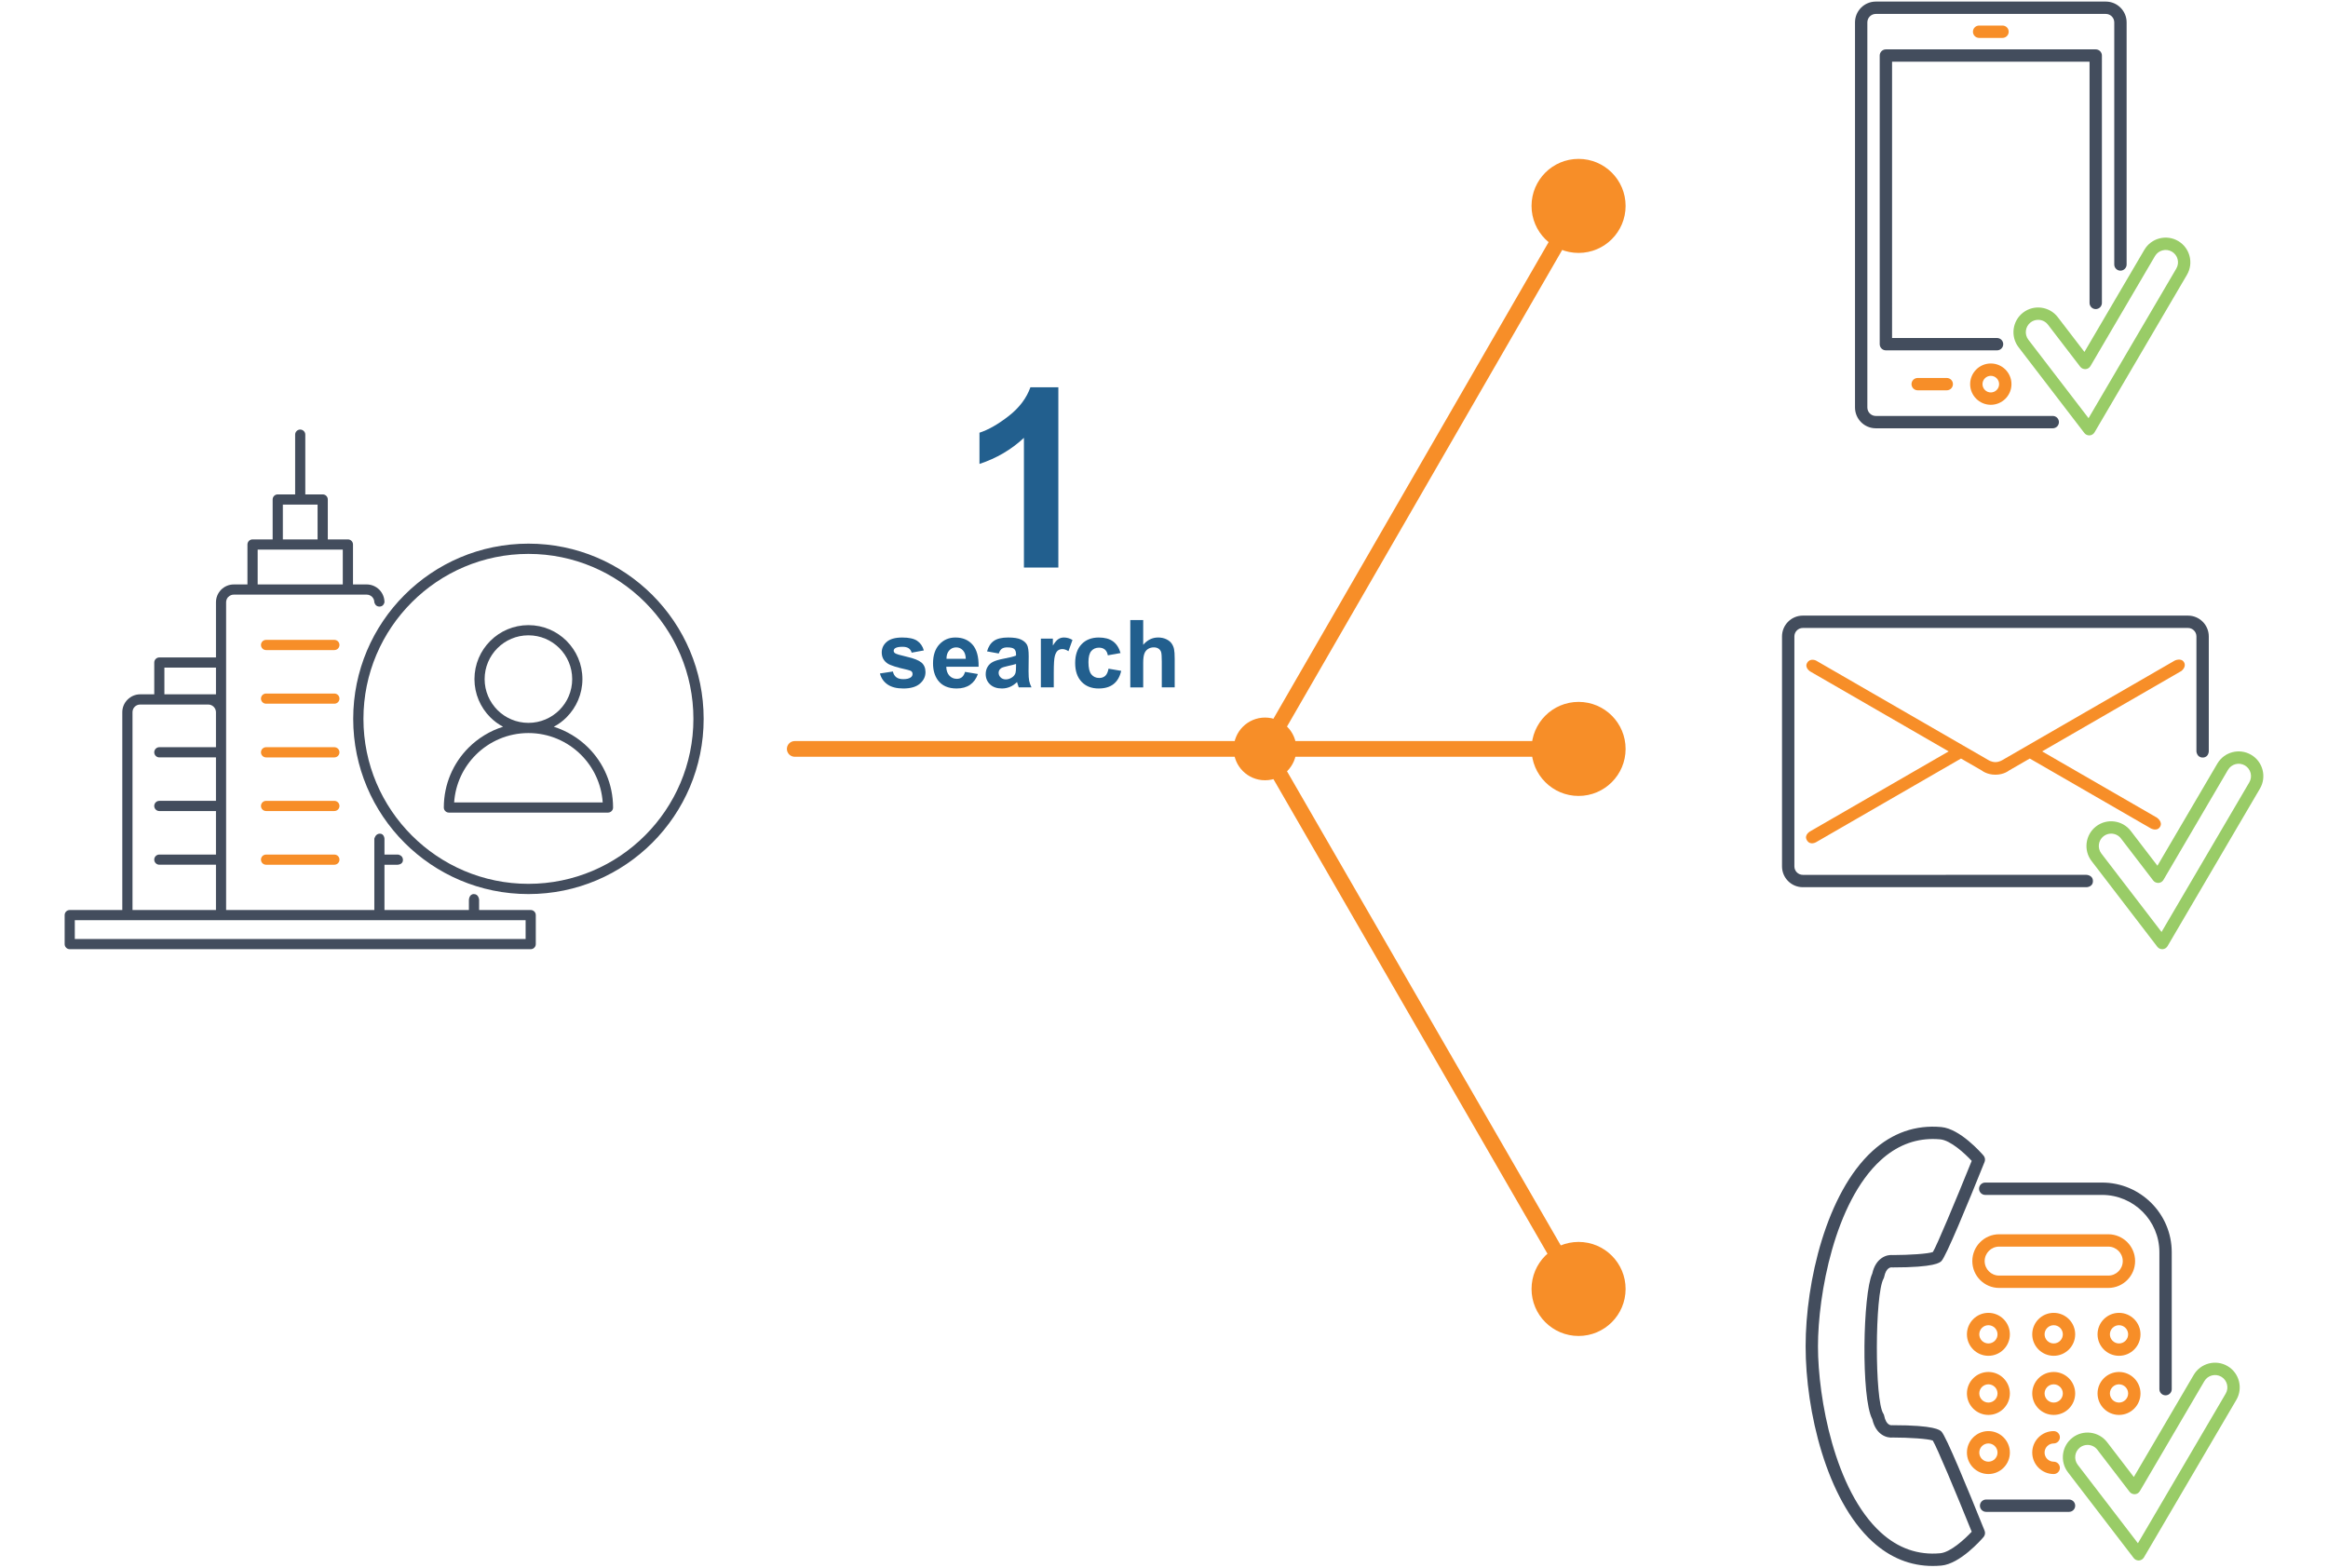 <?xml version="1.0" encoding="utf-8"?>
<!-- Generator: Adobe Illustrator 15.1.0, SVG Export Plug-In . SVG Version: 6.00 Build 0)  -->
<!DOCTYPE svg PUBLIC "-//W3C//DTD SVG 1.1//EN" "http://www.w3.org/Graphics/SVG/1.1/DTD/svg11.dtd">
<svg version="1.1" id="Layer_1" xmlns="http://www.w3.org/2000/svg" xmlns:xlink="http://www.w3.org/1999/xlink" x="0px" y="0px"
	 width="297px" height="200px" viewBox="0 0 297 200" enable-background="new 0 0 297 200" xml:space="preserve">
<g>
	<g>
		<g>
			<path fill-rule="evenodd" clip-rule="evenodd" fill="#F78E28" d="M33.946,89.785c-0.361,0-0.652-0.29-0.652-0.651
				c0-0.356,0.291-0.647,0.652-0.647h8.71c0.361,0,0.651,0.291,0.651,0.647c0,0.361-0.29,0.651-0.651,0.651H33.946L33.946,89.785z"
				/>
			<path fill-rule="evenodd" clip-rule="evenodd" fill="#F78E28" d="M33.946,82.943c-0.361,0-0.652-0.296-0.652-0.651
				c0-0.357,0.291-0.651,0.652-0.651h8.71c0.361,0,0.651,0.294,0.651,0.651c0,0.355-0.29,0.651-0.651,0.651H33.946L33.946,82.943z"
				/>
			<path fill-rule="evenodd" clip-rule="evenodd" fill="#F78E28" d="M33.946,110.331c-0.361,0-0.652-0.29-0.652-0.651
				c0-0.357,0.291-0.646,0.652-0.646h8.71c0.361,0,0.651,0.289,0.651,0.646c0,0.361-0.29,0.651-0.651,0.651H33.946L33.946,110.331z"
				/>
			<path fill-rule="evenodd" clip-rule="evenodd" fill="#F78E28" d="M33.946,103.479c-0.361,0-0.652-0.29-0.652-0.647
				c0-0.36,0.291-0.651,0.652-0.651h8.71c0.361,0,0.651,0.291,0.651,0.651c0,0.357-0.29,0.647-0.651,0.647H33.946L33.946,103.479z"
				/>
			<path fill-rule="evenodd" clip-rule="evenodd" fill="#F78E28" d="M33.946,96.637c-0.361,0-0.652-0.29-0.652-0.651
				c0-0.356,0.291-0.651,0.652-0.651h8.71c0.361,0,0.651,0.295,0.651,0.651c0,0.361-0.29,0.651-0.651,0.651H33.946L33.946,96.637z"
				/>
		</g>
		<path fill-rule="evenodd" clip-rule="evenodd" fill="#434D5D" d="M67.415,69.363c-12.347,0-22.354,10.008-22.354,22.354
			c0,12.348,10.008,22.356,22.354,22.356s22.356-10.009,22.356-22.356C89.771,79.371,79.762,69.363,67.415,69.363z M67.415,112.767
			c-11.606,0-21.048-9.441-21.048-21.049c0-11.606,9.441-21.047,21.048-21.047c11.607,0,21.048,9.44,21.048,21.047
			C88.463,103.325,79.022,112.767,67.415,112.767z"/>
		<path fill-rule="evenodd" clip-rule="evenodd" fill="#434D5D" d="M67.711,116.108h-6.588v-1.307c0,0-0.043-0.728-0.668-0.728
			s-0.635,0.77-0.635,0.77v1.265H49.05v-5.777h1.656c0,0,0.702-0.003,0.702-0.612s-0.635-0.686-0.635-0.686H49.05v-2.012
			c0,0-0.028-0.656-0.591-0.656s-0.703,0.645-0.703,0.645v2.67v6.429H28.847v-6.429v-6.848v-6.847v-5.121v-1.625v-4.707v-7.688
			c0-0.255,0.098-0.487,0.256-0.665l0.034-0.025c0.177-0.176,0.415-0.286,0.688-0.286h2.396h12.161h2.396
			c0.272,0,0.51,0.11,0.695,0.286c0.168,0.176,0.283,0.423,0.283,0.69c0,0,0.105,0.552,0.652,0.552s0.642-0.552,0.642-0.552
			c0-0.625-0.256-1.198-0.661-1.606c-0.414-0.414-0.985-0.67-1.611-0.67h-1.744v-5.094c0-0.362-0.291-0.652-0.652-0.652h-2.563
			v-5.095c0-0.36-0.29-0.647-0.65-0.647h-2.221v-7.623c0-0.359-0.289-0.65-0.651-0.65c-0.353,0-0.643,0.291-0.643,0.65v7.623h-2.219
			c-0.361,0-0.651,0.287-0.651,0.647v5.095H32.22c-0.36,0-0.651,0.29-0.651,0.652v5.094h-1.744c-0.625,0-1.197,0.256-1.611,0.67
			c-0.009,0.013-0.027,0.026-0.036,0.04c-0.387,0.409-0.625,0.959-0.625,1.566v7.037h-7.221c-0.361,0-0.652,0.291-0.652,0.651v4.055
			h-1.796c-0.634,0-1.198,0.261-1.611,0.675c-0.415,0.409-0.67,0.982-0.67,1.603v25.244h-6.71c-0.353,0-0.644,0.286-0.644,0.647
			v3.702c0,0.357,0.291,0.647,0.644,0.647h58.819c0.352,0,0.643-0.29,0.643-0.647v-3.702
			C68.354,116.395,68.063,116.108,67.711,116.108z M36.086,64.378h2.21h2.22v4.443h-4.43V64.378z M32.872,70.125h2.563h5.733h2.563
			v4.442H32.872V70.125z M20.974,85.18h6.578v3.407h-0.96h-0.018h-5.601V85.18z M16.905,90.864c0-0.27,0.105-0.511,0.281-0.687
			c0.177-0.176,0.424-0.287,0.696-0.287h2.448h6.243h0.009c0.265,0.004,0.502,0.115,0.679,0.287c0.176,0.176,0.281,0.408,0.29,0.674
			v4.482h-7.221c-0.361,0-0.652,0.295-0.652,0.651c0,0.361,0.291,0.651,0.652,0.651h7.221v5.544h-7.221
			c-0.361,0-0.652,0.291-0.652,0.651c0,0.357,0.291,0.651,0.652,0.651h7.221v5.55h-7.221c-0.361,0-0.652,0.289-0.652,0.646
			c0,0.361,0.291,0.651,0.652,0.651h7.221v5.777H16.905V90.864z M67.059,119.807H9.543v-2.403h6.711h11.941h20.211h12.065h6.587
			V119.807z"/>
		<path fill-rule="evenodd" clip-rule="evenodd" fill="#434D5D" d="M75.051,95.392c-1.215-1.211-2.721-2.136-4.398-2.669
			c0.604-0.317,1.154-0.727,1.633-1.206l-0.004-0.005h0.004c1.242-1.246,2.017-2.969,2.017-4.866c0-1.902-0.774-3.624-2.017-4.869
			c-1.246-1.247-2.967-2.017-4.87-2.017c-1.901,0-3.624,0.77-4.87,2.017c-1.246,1.245-2.016,2.967-2.016,4.869
			s0.77,3.62,2.016,4.871c0.48,0.479,1.031,0.889,1.635,1.206c-1.684,0.533-3.185,1.458-4.398,2.669
			c-1.955,1.954-3.162,4.653-3.162,7.64c0,0.355,0.29,0.647,0.65,0.647h20.291c0.361,0,0.651-0.292,0.651-0.647
			C78.212,100.045,77.006,97.346,75.051,95.392z M63.465,90.595c-1.008-1.012-1.637-2.407-1.637-3.949
			c0-1.541,0.629-2.941,1.637-3.95c1.01-1.012,2.409-1.637,3.95-1.637c1.542,0,2.937,0.625,3.95,1.637
			c1.008,1.009,1.633,2.409,1.633,3.95c0,1.542-0.62,2.938-1.633,3.949c-1.014,1.009-2.408,1.635-3.95,1.635
			C65.874,92.229,64.475,91.604,63.465,90.595z M57.939,102.38c0.158-2.365,1.186-4.492,2.761-6.069
			c1.718-1.716,4.091-2.782,6.715-2.782c2.62,0,4.999,1.066,6.716,2.782c1.576,1.577,2.602,3.704,2.76,6.069H57.939z"/>
	</g>
	<g>
		<path fill="#434D5D" d="M246.571,199.799c-2.843,0-5.427-1.045-7.693-3.113c-5.854-5.344-8.521-16.659-8.521-24.912
			s2.667-19.568,8.521-24.912c2.556-2.332,5.521-3.361,8.791-3.063c2.394,0.219,5.087,3.292,5.387,3.641
			c0.19,0.223,0.241,0.534,0.132,0.807c-2.189,5.448-4.922,12.064-5.502,12.645c-0.203,0.202-0.817,0.817-6.24,0.817
			c-0.042,0-0.082-0.003-0.123-0.01c-0.089,0-0.696-0.001-0.944,1.22c-0.016,0.079-0.043,0.155-0.084,0.228
			c-1.115,2.008-1.14,15.516-0.028,17.206c0.055,0.084,0.093,0.178,0.112,0.276c0.246,1.215,0.849,1.227,0.968,1.216
			c0.022-0.002,0.077-0.007,0.1-0.007c5.423,0,6.038,0.617,6.241,0.819c0.579,0.58,3.312,7.195,5.501,12.644
			c0.109,0.272,0.059,0.583-0.132,0.806c-0.3,0.35-2.993,3.423-5.387,3.643C247.3,199.781,246.934,199.799,246.571,199.799
			 M246.587,145.324c-2.448,0-4.682,0.906-6.646,2.701c-5.876,5.361-8.009,17.14-8.009,23.748s2.133,18.386,8.009,23.748
			c2.213,2.021,4.766,2.918,7.586,2.656c1.311-0.12,3.121-1.789,4.018-2.746c-2.078-5.152-4.426-10.744-4.965-11.632
			c-0.593-0.23-3.037-0.384-5.082-0.387c-0.757,0.086-2.168-0.304-2.635-2.341c-1.463-2.736-1.203-16-0.006-18.573
			c0.461-2.058,1.887-2.453,2.639-2.366c2.063-0.003,4.532-0.159,5.1-0.393c0.457-0.722,2.841-6.399,4.949-11.625
			c-0.896-0.959-2.707-2.627-4.018-2.746C247.21,145.34,246.897,145.324,246.587,145.324 M239.606,162.762h0.008H239.606z"/>
		<path fill="#434D5D" d="M268.18,150.882h-14.91c-0.436,0-0.788,0.353-0.788,0.788s0.353,0.788,0.788,0.788h14.91
			c4.03,0,7.309,3.277,7.309,7.309v3.438v14.036c0,0.436,0.353,0.788,0.788,0.788s0.788-0.353,0.788-0.788v-14.036v-3.438
			C277.064,154.868,273.078,150.882,268.18,150.882"/>
		<path fill="#434D5D" d="M263.959,192.897h-10.575c-0.436,0-0.788-0.352-0.788-0.787s0.353-0.788,0.788-0.788h10.575
			c0.436,0,0.788,0.353,0.788,0.788S264.395,192.897,263.959,192.897"/>
		<path fill="#F78E28" d="M253.675,172.985c-1.511,0-2.74-1.229-2.74-2.74c0-1.512,1.229-2.74,2.74-2.74
			c1.512,0,2.74,1.229,2.74,2.74C256.415,171.756,255.187,172.985,253.675,172.985 M253.675,169.081
			c-0.642,0-1.164,0.521-1.164,1.164c0,0.642,0.522,1.164,1.164,1.164s1.164-0.522,1.164-1.164
			C254.839,169.603,254.316,169.081,253.675,169.081"/>
		<path fill="#F78E28" d="M262.007,172.985c-1.511,0-2.74-1.229-2.74-2.74c0-1.512,1.229-2.74,2.74-2.74
			c1.512,0,2.74,1.229,2.74,2.74C264.747,171.756,263.519,172.985,262.007,172.985 M262.007,169.081
			c-0.642,0-1.164,0.521-1.164,1.164c0,0.642,0.522,1.164,1.164,1.164s1.164-0.522,1.164-1.164
			C263.171,169.603,262.648,169.081,262.007,169.081"/>
		<path fill="#F78E28" d="M270.339,172.985c-1.512,0-2.74-1.229-2.74-2.74c0-1.512,1.229-2.74,2.74-2.74
			c1.511,0,2.74,1.229,2.74,2.74C273.079,171.756,271.85,172.985,270.339,172.985 M270.339,169.081
			c-0.642,0-1.164,0.521-1.164,1.164c0,0.642,0.522,1.164,1.164,1.164s1.164-0.522,1.164-1.164
			C271.503,169.603,270.98,169.081,270.339,169.081"/>
		<path fill="#F78E28" d="M253.675,180.528c-1.511,0-2.74-1.229-2.74-2.74c0-1.511,1.229-2.74,2.74-2.74
			c1.512,0,2.74,1.229,2.74,2.74C256.415,179.3,255.187,180.528,253.675,180.528 M253.675,176.623c-0.642,0-1.164,0.521-1.164,1.165
			c0,0.642,0.522,1.164,1.164,1.164s1.164-0.522,1.164-1.164C254.839,177.145,254.316,176.623,253.675,176.623"/>
		<path fill="#F78E28" d="M262.007,180.528c-1.511,0-2.74-1.229-2.74-2.74c0-1.511,1.229-2.74,2.74-2.74
			c1.512,0,2.74,1.229,2.74,2.74C264.747,179.3,263.519,180.528,262.007,180.528 M262.007,176.623c-0.642,0-1.164,0.521-1.164,1.165
			c0,0.642,0.522,1.164,1.164,1.164s1.164-0.522,1.164-1.164C263.171,177.145,262.648,176.623,262.007,176.623"/>
		<path fill="#F78E28" d="M270.339,180.528c-1.512,0-2.74-1.229-2.74-2.74c0-1.511,1.229-2.74,2.74-2.74
			c1.511,0,2.74,1.229,2.74,2.74C273.079,179.3,271.85,180.528,270.339,180.528 M270.339,176.623c-0.642,0-1.164,0.521-1.164,1.165
			c0,0.642,0.522,1.164,1.164,1.164s1.164-0.522,1.164-1.164C271.503,177.145,270.98,176.623,270.339,176.623"/>
		<path fill="#F78E28" d="M253.675,188.071c-1.511,0-2.74-1.229-2.74-2.74c0-1.512,1.229-2.74,2.74-2.74
			c1.512,0,2.74,1.229,2.74,2.74C256.415,186.842,255.187,188.071,253.675,188.071 M253.675,184.167
			c-0.642,0-1.164,0.522-1.164,1.164s0.522,1.164,1.164,1.164s1.164-0.522,1.164-1.164S254.316,184.167,253.675,184.167"/>
		<path fill="#F78E28" d="M262.007,188.071c-1.511,0-2.74-1.229-2.74-2.74s1.229-2.739,2.74-2.739c0.436,0,0.788,0.352,0.788,0.787
			s-0.353,0.788-0.788,0.788c-0.642,0-1.164,0.522-1.164,1.164s0.522,1.164,1.164,1.164c0.436,0,0.788,0.353,0.788,0.788
			S262.442,188.071,262.007,188.071"/>
		<path fill="#F78E28" d="M268.968,164.326h-13.922c-1.888,0-3.423-1.537-3.423-3.424c0-1.888,1.535-3.424,3.423-3.424h13.922
			c1.888,0,3.423,1.536,3.423,3.424C272.391,162.789,270.855,164.326,268.968,164.326 M255.046,159.055
			c-1.02,0-1.848,0.828-1.848,1.848c0,1.019,0.828,1.848,1.848,1.848h13.922c1.019,0,1.848-0.829,1.848-1.848
			c0-1.02-0.829-1.848-1.848-1.848H255.046z"/>
		<path fill="#99CC67" d="M272.837,199.098c-0.244,0-0.476-0.113-0.625-0.309l-8.391-10.942c-1.057-1.379-0.795-3.361,0.584-4.419
			s3.362-0.795,4.419,0.583l3.403,4.438l7.643-13.029c0.88-1.5,2.815-2.002,4.313-1.124c1.499,0.879,2.003,2.813,1.124,4.313
			l-11.79,20.1c-0.133,0.228-0.369,0.373-0.631,0.389C272.87,199.097,272.854,199.098,272.837,199.098 M266.321,184.354
			c-0.335,0-0.672,0.106-0.957,0.324c-0.689,0.529-0.82,1.521-0.292,2.211l7.678,10.012l11.198-19.09
			c0.439-0.749,0.186-1.718-0.563-2.157c-0.752-0.438-1.717-0.185-2.157,0.563l-8.235,14.04c-0.132,0.227-0.369,0.372-0.631,0.388
			c-0.26,0.008-0.514-0.098-0.674-0.307l-4.115-5.367C267.264,184.566,266.795,184.354,266.321,184.354"/>
	</g>
	<g>
		<path fill="#F78E28" d="M255.476,4.836h-2.986c-0.436,0-0.788-0.354-0.788-0.789s0.353-0.787,0.788-0.787h2.986
			c0.436,0,0.788,0.352,0.788,0.787S255.911,4.836,255.476,4.836"/>
		<path fill="#F78E28" d="M253.982,51.647c-1.453,0-2.636-1.183-2.636-2.636c0-1.454,1.183-2.636,2.636-2.636
			s2.636,1.182,2.636,2.636C256.618,50.465,255.436,51.647,253.982,51.647 M253.982,47.951c-0.584,0-1.06,0.476-1.06,1.061
			c0,0.584,0.476,1.06,1.06,1.06s1.06-0.476,1.06-1.06C255.042,48.427,254.566,47.951,253.982,47.951"/>
		<path fill="#434D5D" d="M267.368,6.3h-26.771c-0.436,0-0.788,0.353-0.788,0.788v36.825c0,0.435,0.353,0.787,0.788,0.787h10.472
			h1.854h1.854c0.436,0,0.788-0.352,0.788-0.787s-0.353-0.788-0.788-0.788h-1.854h-1.854h-9.684V7.876h25.195v27.065v1.854v1.854
			c0,0.436,0.353,0.788,0.788,0.788s0.788-0.353,0.788-0.788v-1.854v-1.854V7.088C268.156,6.652,267.804,6.3,267.368,6.3"/>
		<path fill="#434D5D" d="M268.654,0.201h-29.343c-1.464,0-2.654,1.189-2.654,2.654v49.137c0,1.464,1.19,2.654,2.654,2.654h18.864
			h1.855h1.854c0.437,0,0.789-0.352,0.789-0.787s-0.353-0.788-0.789-0.788h-1.854h-1.855h-18.864c-0.595,0-1.079-0.484-1.079-1.079
			V2.855c0-0.594,0.484-1.078,1.079-1.078h29.343c0.595,0,1.078,0.484,1.078,1.078v27.182v1.854v1.854
			c0,0.435,0.353,0.787,0.788,0.787s0.788-0.353,0.788-0.787v-1.854v-1.854V2.855C271.309,1.391,270.118,0.201,268.654,0.201"/>
		<path fill="#F78E28" d="M248.362,49.799h-3.709c-0.436,0-0.788-0.353-0.788-0.787c0-0.436,0.353-0.788,0.788-0.788h3.709
			c0.437,0,0.788,0.353,0.788,0.788C249.15,49.446,248.799,49.799,248.362,49.799"/>
		<path fill="#99CC67" d="M266.538,55.551c-0.245,0-0.476-0.113-0.626-0.309L257.521,44.3c-1.057-1.379-0.795-3.361,0.584-4.419
			s3.362-0.795,4.42,0.583l3.402,4.438l7.643-13.029c0.88-1.5,2.815-2.002,4.313-1.124c1.499,0.879,2.003,2.813,1.124,4.313
			l-11.79,20.1c-0.133,0.228-0.369,0.373-0.631,0.389C266.57,55.55,266.554,55.551,266.538,55.551 M260.021,40.807
			c-0.334,0-0.671,0.106-0.957,0.324c-0.689,0.529-0.82,1.521-0.292,2.211l7.679,10.012l11.197-19.09
			c0.439-0.749,0.186-1.718-0.563-2.157c-0.752-0.438-1.717-0.185-2.157,0.563l-8.234,14.04c-0.133,0.227-0.37,0.372-0.631,0.388
			c-0.261,0.008-0.515-0.098-0.675-0.307l-4.115-5.367C260.965,41.02,260.496,40.807,260.021,40.807"/>
	</g>
	<g>
		<path fill="#434D5D" d="M267.01,112.416c0-0.771-0.824-0.796-0.824-0.796h-14.232h-1.854h-1.854c-0.002,0-0.003,0.001-0.005,0.001
			h-18.241c-0.594,0-1.078-0.484-1.078-1.079V81.199c0-0.595,0.484-1.078,1.078-1.078h27.182h1.855h1.854
			c0.002,0,0.003-0.001,0.005-0.001h18.241c0.594,0,1.078,0.484,1.078,1.079v14.674c0,0,0.051,0.779,0.801,0.779
			s0.775-0.779,0.775-0.779v-4.195v-1.855v-1.854v-6.77c0-1.464-1.19-2.654-2.654-2.654H260.89h-1.854h-1.855h-27.182
			c-1.465,0-2.654,1.19-2.654,2.654v18.864v1.855v1.854v6.77c0,1.464,1.19,2.654,2.654,2.654h18.246h1.854h1.854h14.232
			C266.186,113.196,267.01,113.188,267.01,112.416z"/>
		<path fill="#99CC67" d="M275.851,121.105c-0.245,0-0.476-0.113-0.626-0.309l-8.391-10.942c-1.057-1.379-0.795-3.361,0.584-4.419
			s3.362-0.795,4.42,0.583l3.402,4.438l7.643-13.029c0.88-1.5,2.815-2.002,4.313-1.124c1.499,0.879,2.003,2.813,1.124,4.313
			l-11.79,20.1c-0.133,0.228-0.369,0.373-0.631,0.389C275.883,121.104,275.866,121.105,275.851,121.105 M269.334,106.361
			c-0.334,0-0.671,0.106-0.957,0.324c-0.689,0.529-0.82,1.521-0.292,2.211l7.679,10.012l11.197-19.09
			c0.439-0.749,0.186-1.718-0.563-2.157c-0.752-0.438-1.717-0.185-2.157,0.563l-8.234,14.04c-0.133,0.227-0.37,0.372-0.631,0.388
			c-0.261,0.008-0.515-0.098-0.675-0.307l-4.115-5.367C270.277,106.574,269.809,106.361,269.334,106.361"/>
		<path fill="#F78E28" d="M278.632,84.498c-0.354-0.604-1.168-0.225-1.168-0.225l-21.956,12.676c0,0-0.421,0.289-0.941,0.289
			s-0.941-0.289-0.941-0.289l-21.942-12.668c0,0-0.731-0.365-1.122,0.275s0.383,1.117,0.383,1.117l17.66,10.197l-17.677,10.205
			c0,0-0.796,0.444-0.421,1.109c0.421,0.746,1.209,0.256,1.209,0.256l18.465-10.66l2.657,1.533c0,0,0.635,0.532,1.731,0.532
			s1.728-0.532,1.728-0.532l2.657-1.533l15.425,8.904c0,0,0.796,0.458,1.191-0.188s-0.403-1.177-0.403-1.177l-14.636-8.45
			l17.758-10.254C278.288,85.617,278.986,85.102,278.632,84.498z"/>
	</g>
	<g>
		<g>
			<path fill="#225F8E" d="M135.021,72.412h-4.391V55.865c-1.604,1.5-3.495,2.609-5.672,3.328v-3.984
				c1.146-0.375,2.391-1.086,3.734-2.133s2.266-2.268,2.766-3.664h3.563V72.412z"/>
		</g>
		<g>
			<path fill="#225F8E" d="M112.26,85.927l1.652-0.252c0.07,0.32,0.213,0.563,0.428,0.729s0.516,0.249,0.902,0.249
				c0.426,0,0.746-0.078,0.961-0.234c0.145-0.109,0.217-0.256,0.217-0.439c0-0.125-0.039-0.229-0.117-0.311
				c-0.082-0.078-0.266-0.15-0.551-0.217c-1.328-0.293-2.17-0.561-2.525-0.803c-0.492-0.336-0.738-0.803-0.738-1.4
				c0-0.539,0.213-0.992,0.639-1.359s1.086-0.551,1.98-0.551c0.852,0,1.484,0.139,1.898,0.416s0.699,0.688,0.855,1.23l-1.553,0.287
				c-0.066-0.242-0.192-0.428-0.378-0.557s-0.45-0.193-0.794-0.193c-0.434,0-0.744,0.061-0.932,0.182
				c-0.125,0.086-0.188,0.197-0.188,0.334c0,0.117,0.055,0.217,0.164,0.299c0.148,0.109,0.661,0.264,1.538,0.463
				s1.489,0.443,1.837,0.732c0.344,0.293,0.516,0.701,0.516,1.225c0,0.57-0.238,1.061-0.715,1.471s-1.182,0.615-2.115,0.615
				c-0.848,0-1.519-0.172-2.013-0.516S112.412,86.517,112.26,85.927z"/>
			<path fill="#225F8E" d="M123.117,85.722l1.641,0.275c-0.211,0.602-0.544,1.06-0.999,1.374s-1.024,0.472-1.708,0.472
				c-1.082,0-1.883-0.354-2.402-1.061c-0.41-0.566-0.615-1.281-0.615-2.145c0-1.031,0.27-1.839,0.809-2.423s1.221-0.876,2.045-0.876
				c0.926,0,1.656,0.306,2.191,0.917s0.791,1.548,0.768,2.81h-4.125c0.012,0.488,0.145,0.868,0.398,1.14s0.57,0.407,0.949,0.407
				c0.258,0,0.475-0.07,0.65-0.211S123.027,86.034,123.117,85.722z M123.211,84.058c-0.012-0.477-0.135-0.839-0.369-1.087
				s-0.52-0.372-0.855-0.372c-0.359,0-0.656,0.131-0.891,0.393s-0.35,0.617-0.346,1.066H123.211z"/>
			<path fill="#225F8E" d="M127.418,83.378l-1.494-0.27c0.168-0.602,0.457-1.047,0.867-1.336s1.02-0.434,1.828-0.434
				c0.734,0,1.281,0.087,1.641,0.261s0.612,0.395,0.759,0.662s0.22,0.759,0.22,1.474l-0.018,1.922c0,0.547,0.026,0.95,0.079,1.21
				s0.151,0.538,0.296,0.835h-1.629c-0.043-0.109-0.096-0.271-0.158-0.486c-0.027-0.098-0.047-0.162-0.059-0.193
				c-0.281,0.273-0.582,0.479-0.902,0.615s-0.662,0.205-1.025,0.205c-0.641,0-1.146-0.174-1.515-0.521s-0.554-0.787-0.554-1.318
				c0-0.352,0.084-0.665,0.252-0.94s0.403-0.486,0.706-0.633s0.739-0.274,1.31-0.384c0.77-0.145,1.303-0.279,1.6-0.404v-0.164
				c0-0.316-0.078-0.542-0.234-0.677s-0.451-0.202-0.885-0.202c-0.293,0-0.521,0.058-0.686,0.173S127.52,83.089,127.418,83.378z
				 M129.621,84.714c-0.211,0.07-0.545,0.154-1.002,0.252s-0.756,0.193-0.896,0.287c-0.215,0.152-0.322,0.346-0.322,0.58
				c0,0.23,0.086,0.43,0.258,0.598s0.391,0.252,0.656,0.252c0.297,0,0.58-0.098,0.85-0.293c0.199-0.148,0.33-0.33,0.393-0.545
				c0.043-0.141,0.064-0.408,0.064-0.803V84.714z"/>
			<path fill="#225F8E" d="M134.438,87.702h-1.646v-6.223h1.529v0.885c0.262-0.418,0.497-0.693,0.706-0.826s0.446-0.199,0.712-0.199
				c0.375,0,0.736,0.104,1.084,0.311l-0.51,1.436c-0.277-0.18-0.535-0.27-0.773-0.27c-0.23,0-0.426,0.063-0.586,0.19
				s-0.286,0.356-0.378,0.688s-0.138,1.027-0.138,2.086V87.702z"/>
			<path fill="#225F8E" d="M142.957,83.319l-1.623,0.293c-0.055-0.324-0.179-0.568-0.372-0.732s-0.444-0.246-0.753-0.246
				c-0.41,0-0.737,0.142-0.981,0.425s-0.366,0.757-0.366,1.421c0,0.738,0.124,1.26,0.372,1.564s0.581,0.457,0.999,0.457
				c0.313,0,0.568-0.089,0.768-0.267s0.34-0.483,0.422-0.917l1.617,0.275c-0.168,0.742-0.49,1.303-0.967,1.682
				s-1.115,0.568-1.916,0.568c-0.91,0-1.636-0.287-2.177-0.861s-0.812-1.369-0.812-2.385c0-1.027,0.271-1.827,0.814-2.399
				s1.277-0.858,2.203-0.858c0.758,0,1.36,0.163,1.808,0.489S142.762,82.651,142.957,83.319z"/>
			<path fill="#225F8E" d="M145.846,79.112v3.158c0.531-0.621,1.166-0.932,1.904-0.932c0.379,0,0.721,0.07,1.025,0.211
				s0.534,0.32,0.688,0.539s0.26,0.461,0.316,0.727s0.085,0.678,0.085,1.236v3.65h-1.646v-3.287c0-0.652-0.031-1.066-0.094-1.242
				s-0.173-0.315-0.331-0.419s-0.356-0.155-0.595-0.155c-0.273,0-0.518,0.066-0.732,0.199s-0.372,0.333-0.472,0.601
				s-0.149,0.663-0.149,1.187v3.117h-1.646v-8.59H145.846z"/>
		</g>
	</g>
	
		<line fill="none" stroke="#F78E28" stroke-width="2" stroke-linecap="round" stroke-miterlimit="10" x1="101.39" y1="95.553" x2="161.39" y2="95.553"/>
	
		<line fill="none" stroke="#F78E28" stroke-width="2" stroke-linecap="round" stroke-miterlimit="10" x1="161.39" y1="95.553" x2="201.39" y2="95.553"/>
	
		<line fill="none" stroke="#F78E28" stroke-width="2" stroke-linecap="round" stroke-miterlimit="10" x1="161.39" y1="95.553" x2="201.39" y2="26.271"/>
	
		<line fill="none" stroke="#F78E28" stroke-width="2" stroke-linecap="round" stroke-miterlimit="10" x1="161.39" y1="95.553" x2="201.39" y2="164.835"/>
	<circle fill="#F78E28" cx="201.39" cy="164.455" r="6"/>
	<circle fill="#F78E28" cx="201.39" cy="95.553" r="6"/>
	<circle fill="#F78E28" cx="161.39" cy="95.553" r="4"/>
	<circle fill="#F78E28" cx="201.39" cy="26.271" r="6"/>
</g>
</svg>
